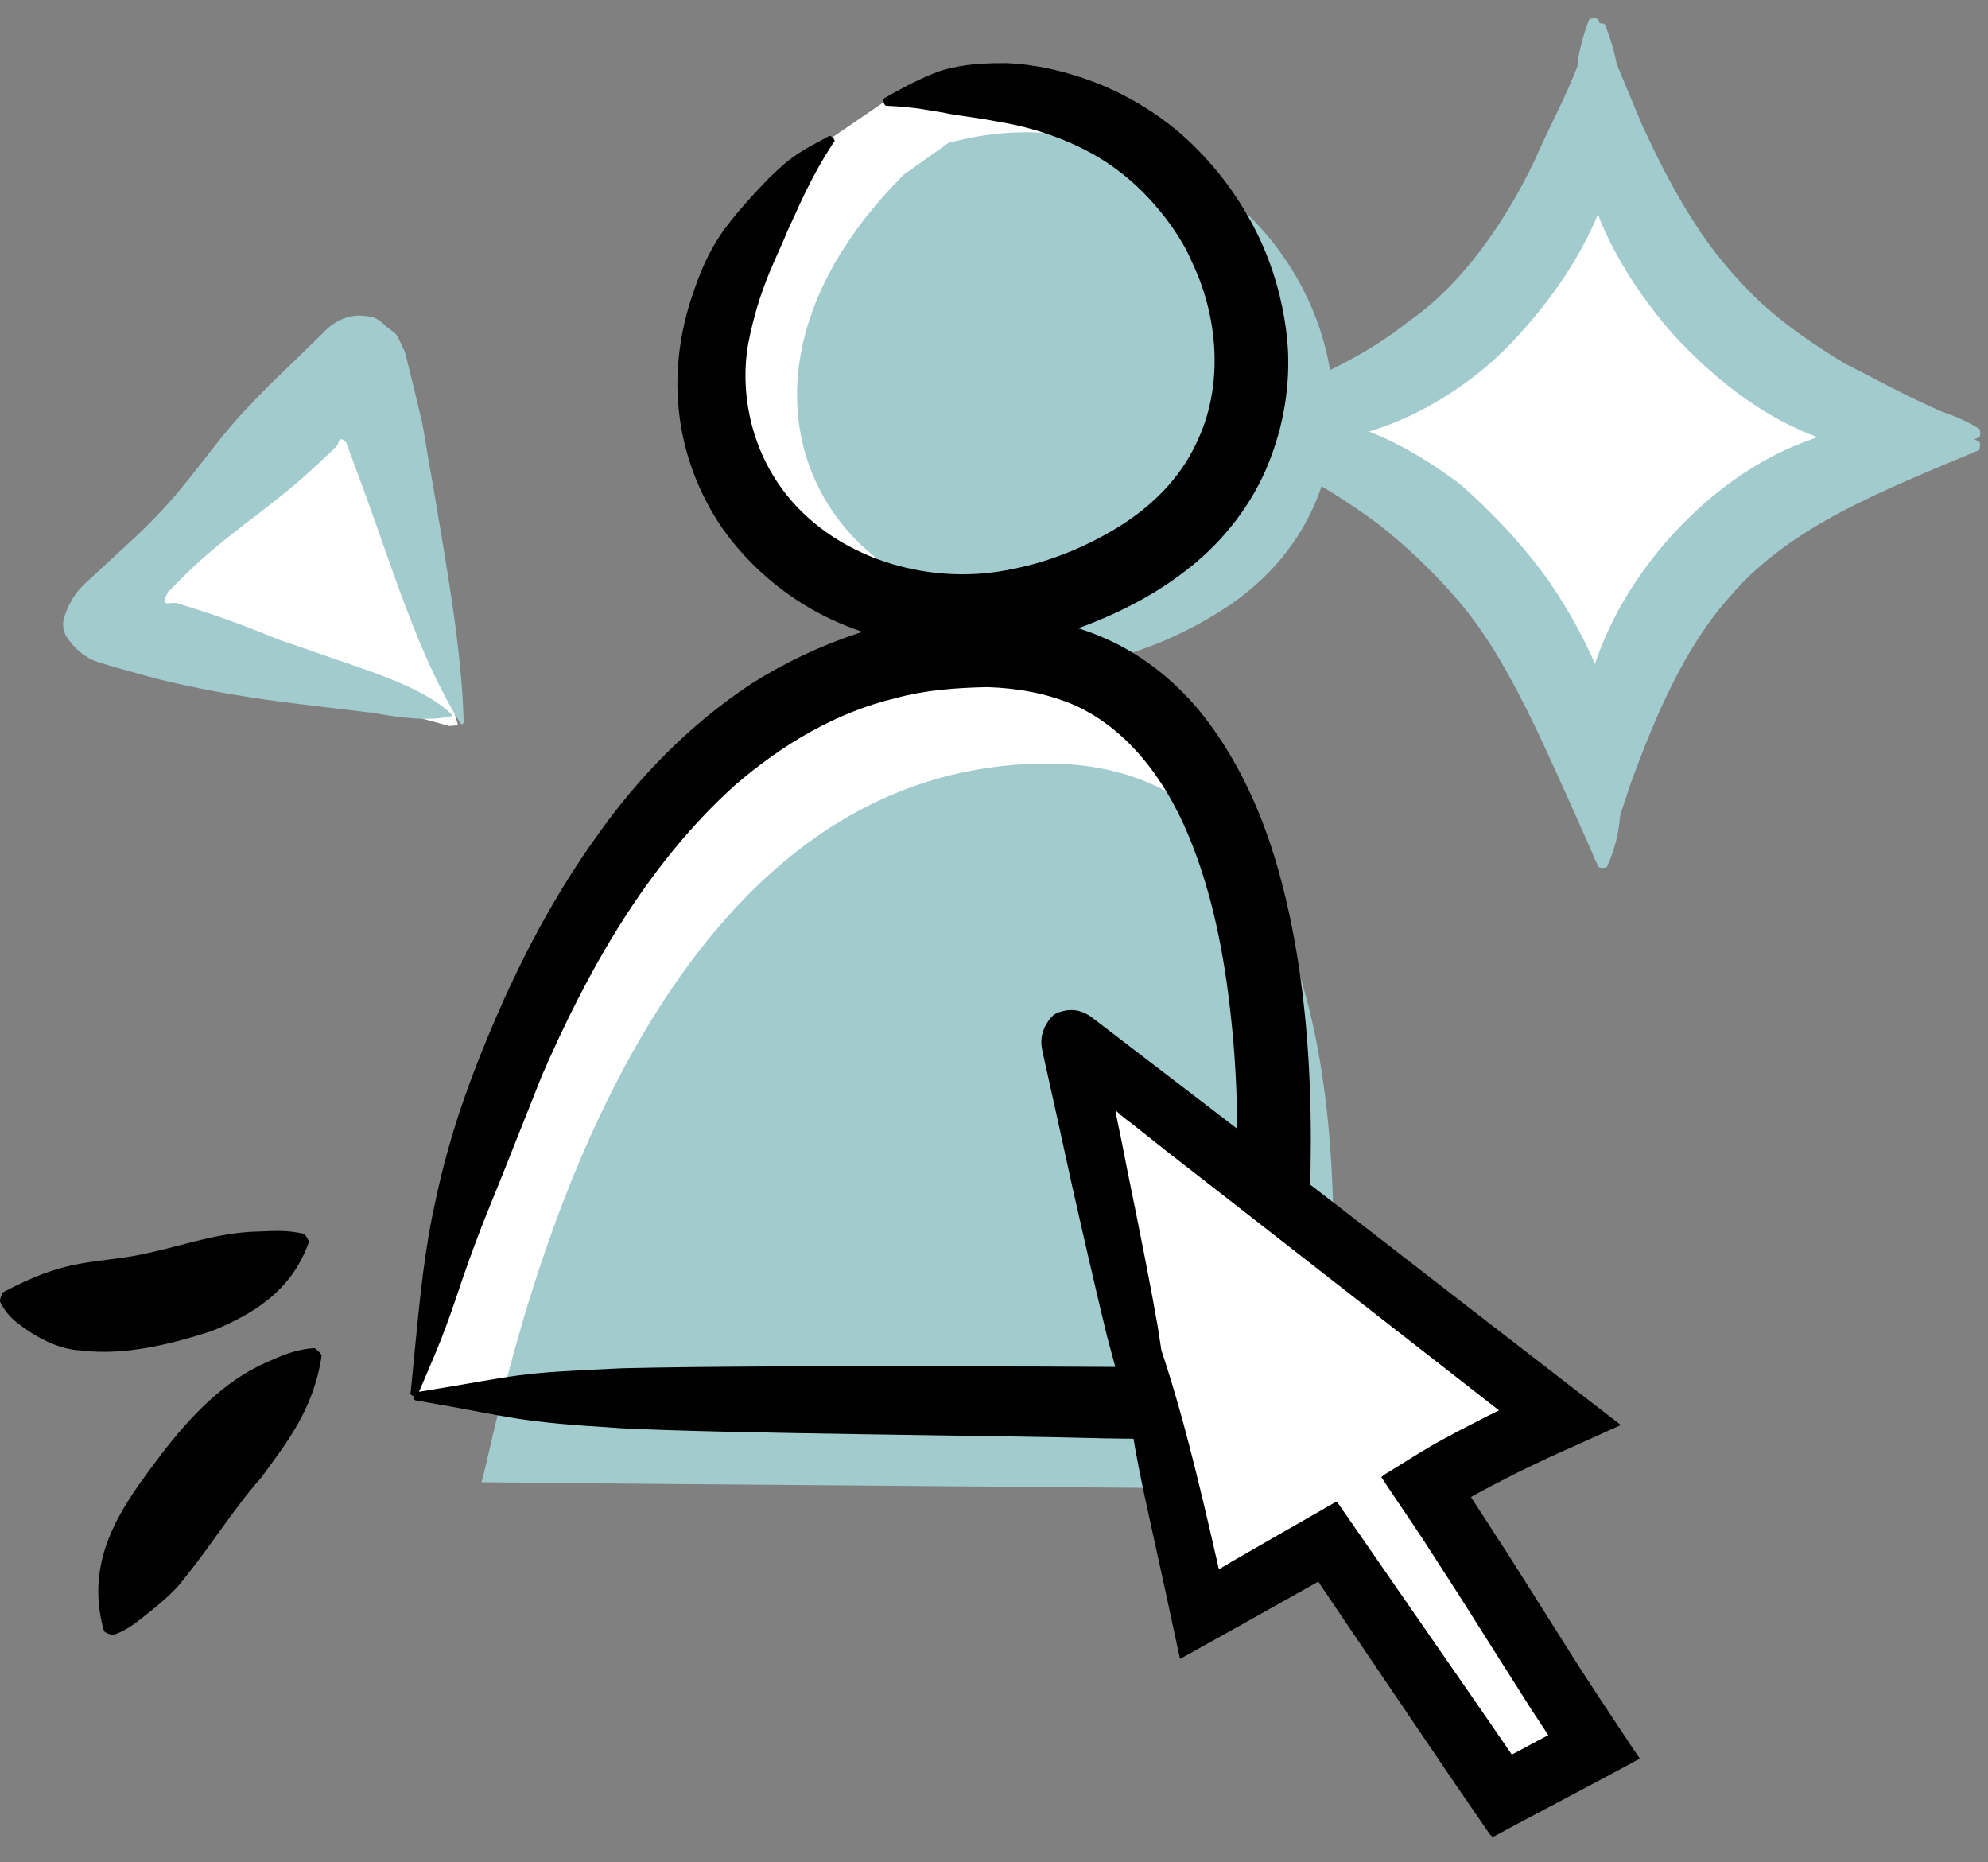 <svg width="63" height="59" viewBox="0 0 63 59" fill="none" xmlns="http://www.w3.org/2000/svg">
<rect x="0" y="0" width="63" height="59" fill="#808080" stroke="none"/>
<path d="M45.768 10.699L41.384 13.439L47.411 18.37L50.699 23.85L54.535 17.274L60.562 13.439L54.535 9.603L50.699 4.123L45.768 10.699Z" fill="white"/>
<path d="M50.64 0.605C51.276 2.14 51.696 3.136 52.044 3.976C52.535 5.031 53.039 6.038 53.651 6.986C54.226 7.91 54.958 8.785 55.774 9.565C56.613 10.332 57.537 10.956 58.448 11.508C59.396 11.987 60.451 12.575 61.543 13.043C61.926 13.175 62.31 13.331 62.718 13.583C62.742 13.595 62.754 13.666 62.754 13.739C62.754 13.799 62.742 13.846 62.718 13.858C61.051 14.566 59.096 14.458 57.393 13.774C55.678 13.091 54.214 11.892 52.991 10.56C52.127 9.565 51.336 8.413 50.784 7.154C50.245 5.883 49.933 4.527 49.933 3.244C49.945 2.8 49.969 2.356 50.005 1.913C50.077 1.469 50.197 1.037 50.364 0.617C50.364 0.593 50.436 0.581 50.52 0.581C50.592 0.581 50.64 0.593 50.64 0.617V0.605Z" fill="#A2CBCD"/>
<path d="M50.556 27.256C49.549 24.749 49.957 21.834 51.252 19.4C52.511 17.049 54.79 14.842 57.345 13.942C58.592 13.439 60.115 13.379 61.411 13.571C61.855 13.655 62.298 13.787 62.718 13.99C62.742 13.99 62.754 14.074 62.742 14.146C62.742 14.206 62.73 14.254 62.706 14.266C61.063 14.95 59.66 15.526 58.34 16.221C57.033 16.917 55.798 17.756 54.838 18.884C53.387 20.491 52.451 22.698 51.66 24.869C51.54 25.241 51.42 25.6 51.276 26.032C51.168 26.428 51.024 26.836 50.832 27.244C50.832 27.267 50.748 27.279 50.676 27.279C50.604 27.279 50.556 27.267 50.556 27.256Z" fill="#A2CBCD"/>
<path d="M38.442 13.511C39.726 13.043 41.189 13.043 42.556 13.391C43.912 13.774 45.147 14.494 46.262 15.334C47.282 16.221 48.253 17.253 49.069 18.392C49.861 19.544 50.52 20.791 50.928 22.05C51.372 23.298 51.48 24.809 51.312 26.128C51.252 26.584 51.12 27.028 50.928 27.459C50.928 27.483 50.844 27.495 50.772 27.495C50.712 27.495 50.664 27.483 50.652 27.459C49.92 25.804 49.297 24.389 48.625 22.974C47.941 21.57 47.198 20.179 46.19 19.004C45.459 18.152 44.607 17.337 43.696 16.617C42.76 15.921 41.789 15.322 40.769 14.77C40.409 14.614 40.038 14.458 39.666 14.278C39.282 14.146 38.886 13.99 38.466 13.787C38.442 13.787 38.43 13.703 38.43 13.631C38.43 13.571 38.442 13.511 38.466 13.511H38.442Z" fill="#A2CBCD"/>
<path d="M38.443 13.319C40.829 12.311 42.856 11.604 44.583 10.224C46.346 9.025 47.69 7.034 48.625 5.103C49.045 4.119 49.645 3.04 50.053 1.937C50.197 1.565 50.34 1.181 50.58 0.773C50.58 0.749 50.664 0.737 50.736 0.737C50.796 0.737 50.844 0.749 50.856 0.773C51.552 2.428 51.48 4.323 50.928 6.014C50.376 7.718 49.357 9.265 48.145 10.596C46.406 12.551 43.624 14.074 41.021 14.026C40.577 14.002 40.134 14.026 39.702 13.954C39.27 13.87 38.838 13.762 38.419 13.595C38.395 13.595 38.383 13.523 38.383 13.439C38.383 13.367 38.395 13.319 38.419 13.319H38.443Z" fill="#A2CBCD"/>
<path d="M28.323 5.708C18.201 15.258 29.017 25.427 38.676 19.363C46.402 14.515 40.768 1.84 30.015 4.573" fill="#A2CBCD"/>
<path d="M26.392 4.341C16.762 13.601 27.052 23.461 36.242 17.581C43.592 12.881 38.232 0.591 28.002 3.241" fill="white"/>
<path d="M28.646 5.529C20.21 13.956 29.224 22.928 37.273 17.578C43.712 13.301 39.017 2.117 30.056 4.528" fill="#A2CBCD"/>
<path d="M26.442 4.471C25.632 5.721 25.352 6.481 24.962 7.301C24.632 8.141 24.082 9.041 23.722 10.831C23.392 12.581 23.872 14.781 25.512 16.311C27.132 17.841 29.702 18.551 32.122 18.021C33.332 17.781 34.502 17.291 35.562 16.621C36.562 15.981 37.372 15.141 37.852 14.161C38.862 12.201 38.552 9.911 37.772 8.301C37.472 7.561 36.592 6.231 35.322 5.321C34.062 4.401 32.522 4.001 31.712 3.871C30.792 3.691 30.342 3.671 29.912 3.571C29.482 3.511 29.052 3.391 28.082 3.351C28.052 3.351 28.012 3.291 28.002 3.231C27.992 3.171 28.002 3.121 28.022 3.111C28.952 2.581 29.402 2.391 29.842 2.231C30.302 2.111 30.762 1.991 31.912 2.001C32.712 2.031 33.752 2.231 34.832 2.661C35.912 3.101 37.022 3.791 37.922 4.711C38.832 5.621 39.552 6.711 40.022 7.791C40.492 8.871 40.712 9.931 40.792 10.771C40.902 11.951 40.742 13.251 40.272 14.491C39.812 15.741 38.982 16.901 37.922 17.801C36.842 18.711 35.672 19.331 34.372 19.831C33.072 20.311 31.662 20.571 30.232 20.541C28.812 20.491 27.382 20.151 26.112 19.511C24.842 18.871 23.732 17.911 22.922 16.781C22.122 15.631 21.642 14.301 21.512 13.001C21.372 11.701 21.572 10.441 21.942 9.351C22.312 8.241 22.612 7.771 22.912 7.321C23.232 6.891 23.582 6.461 24.352 5.661C25.142 4.881 25.432 4.771 26.272 4.311C26.302 4.291 26.352 4.321 26.402 4.371C26.442 4.421 26.462 4.471 26.452 4.491L26.442 4.471Z" fill="black"/>
<path d="M13.111 44.259C13.671 42.379 17.201 20.629 31.241 20.629C43.851 20.629 39.741 44.499 39.741 44.499C32.991 44.419 19.851 44.339 13.111 44.259Z" fill="white"/>
<path d="M15.259 46.96C15.813 45.149 19.308 24.191 33.209 24.191C45.695 24.191 41.625 47.191 41.625 47.191C34.942 47.114 21.932 47.037 15.259 46.96Z" fill="#A2CBCD"/>
<path d="M13.011 44.14C13.261 41.63 13.371 40.2 13.691 38.56C14.031 36.92 14.472 35.01 15.982 31.64C16.741 29.97 17.681 28.2 18.942 26.45C20.181 24.7 21.791 22.99 23.831 21.65C24.861 21 25.991 20.46 27.201 20.06C28.422 19.71 29.692 19.48 30.982 19.47C32.282 19.45 33.672 19.64 34.962 20.2C36.252 20.75 37.371 21.68 38.202 22.76C39.861 24.94 40.602 27.47 41.041 29.89C41.471 32.33 41.572 34.73 41.532 37.03C41.492 39.33 41.301 41.54 41.022 43.62C40.952 44.12 40.871 44.62 40.791 45.11L40.731 45.47C40.731 45.47 40.731 45.62 40.681 45.63H40.502H39.772C39.092 45.63 38.431 45.61 37.772 45.61C36.812 45.6 35.882 45.58 34.981 45.57C31.811 45.48 22.831 45.42 19.692 45.25C16.131 45.03 16.422 44.92 13.181 44.37C13.132 44.37 13.091 44.3 13.101 44.23C13.101 44.17 13.142 44.12 13.191 44.11C16.692 43.54 16.151 43.51 19.721 43.35C22.232 43.29 26.151 43.28 30.081 43.29C32.041 43.29 34.011 43.3 35.801 43.31C36.691 43.31 37.551 43.31 38.331 43.31C38.892 43.31 38.702 43.31 38.742 43.31C38.782 42.97 38.822 42.63 38.861 42.3C38.901 41.85 38.952 41.4 39.002 40.94C39.081 40.02 39.151 39.09 39.181 38.13C39.242 36.22 39.231 34.23 39.011 32.24C38.801 30.25 38.411 28.24 37.642 26.42C36.882 24.61 35.672 23.05 34.002 22.32C33.172 21.97 32.252 21.8 31.291 21.77C30.311 21.79 29.322 21.86 28.381 22.12C26.482 22.57 24.782 23.6 23.322 24.85C20.422 27.45 18.552 30.91 17.172 34.08C16.521 35.72 16.212 36.49 15.892 37.3C15.582 38.08 15.232 38.86 14.642 40.56C14.072 42.28 13.882 42.69 13.242 44.18C13.222 44.23 13.152 44.25 13.091 44.23C13.031 44.21 12.992 44.16 13.002 44.11L13.011 44.14Z" fill="black"/>
<path d="M14.514 22.977C13.446 19.271 12.69 15.457 11.515 11.463C11.503 11.415 11.443 11.392 11.395 11.428C9.5 13.287 4.547 18.024 3.095 19.439C2.963 19.571 3.011 19.787 3.191 19.835C6.694 20.927 10.711 22.042 14.238 23.002" fill="white"/>
<path d="M14.31 22.63C13.362 21.706 11.383 21.166 9.956 20.651C9.572 20.519 9.188 20.387 8.804 20.255C8.085 19.955 7.365 19.679 6.61 19.427L5.59 19.104C5.59 19.104 5.518 19.104 5.458 19.104C5.41 19.104 5.29 19.14 5.23 19.091C5.206 19.055 5.206 19.02 5.23 18.948C5.254 18.9 5.278 18.84 5.326 18.768V18.744L5.422 18.66L5.59 18.492L5.926 18.156C7.101 17.005 8.385 16.201 9.596 15.134C9.908 14.858 10.22 14.57 10.52 14.282L10.711 14.09C10.711 14.09 10.711 14.09 10.711 14.078C10.711 14.054 10.711 14.018 10.748 13.958C10.771 13.922 10.796 13.91 10.843 13.922C10.867 13.922 10.891 13.946 10.915 13.97C10.951 14.03 10.951 13.922 11.047 14.222C11.203 14.654 11.359 15.074 11.515 15.493C12.415 17.94 13.266 20.795 14.585 22.905C14.621 22.965 14.693 22.953 14.693 22.87C14.633 20.519 14.142 17.916 13.734 15.445C13.638 14.918 13.542 14.378 13.458 13.838L13.386 13.43L13.218 12.711L12.834 11.152L12.607 10.672C12.523 10.528 12.427 10.504 12.343 10.42C12.139 10.288 12.031 10.084 11.743 10.036C11.407 9.976 10.819 9.904 10.184 10.6C9.632 11.14 9.08 11.679 8.529 12.207C8.229 12.507 7.941 12.819 7.653 13.119C6.682 14.186 5.974 15.313 4.942 16.369C4.655 16.669 4.367 16.945 4.067 17.221C3.599 17.652 3.143 18.072 2.676 18.504C2.316 18.852 2.16 19.2 2.064 19.475C2.016 19.595 1.968 19.751 2.028 19.979C2.088 20.195 2.172 20.255 2.268 20.387C2.388 20.531 2.544 20.687 2.784 20.831C3.011 20.974 3.359 21.047 3.659 21.142C4.247 21.31 5.026 21.526 5.254 21.574C5.962 21.742 6.67 21.886 7.389 22.006C8.804 22.246 10.232 22.39 11.683 22.57H11.743C12.678 22.75 13.602 22.858 14.31 22.69C14.334 22.69 14.334 22.666 14.31 22.654V22.63Z" fill="#A2CBCD"/>
<path d="M35.133 38.363L38.001 51.16L42.071 48.85C42.071 48.85 43.661 51.425 47.589 56.895L49.046 56.119L50.514 55.334C48.393 52.22 46.983 49.693 45.175 47.09C46.491 46.257 47.948 45.547 49.416 44.894C44.191 41.013 34.394 33.261 33.931 32.901C33.931 32.901 33.921 32.901 33.921 32.911L37.149 48.093" fill="white"/>
<path d="M35.256 38.41C36.798 42.821 37.158 43.237 38.606 49.626C38.606 49.655 38.625 49.683 38.635 49.721L38.691 49.683L38.72 49.664L39.023 49.484C39.534 49.191 40.054 48.888 40.584 48.585C41.039 48.33 41.493 48.065 41.957 47.8L42.355 47.572C42.449 47.676 42.525 47.818 42.62 47.941L43.159 48.718C43.566 49.304 43.973 49.891 44.389 50.497C45.128 51.567 45.895 52.674 46.671 53.791C47.059 54.349 47.447 54.917 47.844 55.495L47.91 55.589L48.09 55.495L49.027 54.993C49.084 54.965 49.046 54.983 49.065 54.974L48.535 54.169C47.769 52.958 47.002 51.756 46.245 50.554C45.866 49.967 45.487 49.38 45.109 48.793C44.778 48.301 44.456 47.809 44.124 47.326L43.84 46.9L43.774 46.796C43.774 46.796 43.84 46.749 43.869 46.721L44.087 46.588L44.957 46.048L45.402 45.783L45.743 45.594L46.216 45.339C46.529 45.178 46.841 45.017 47.153 44.856L47.39 44.742L47.504 44.685C43.301 41.411 39.865 38.722 37.026 36.517C36.761 36.309 36.439 36.053 36.022 35.722C35.918 35.637 35.805 35.552 35.691 35.467L35.53 35.334H35.521C35.521 35.334 35.483 35.296 35.464 35.277C35.435 35.249 35.407 35.23 35.379 35.201C35.369 35.201 35.379 35.258 35.379 35.296V35.362L35.388 35.4L35.417 35.542C35.521 36.044 35.625 36.545 35.719 37.047C36.127 39.035 36.496 40.909 36.685 42.007C37.206 45.263 37.063 45.017 37.243 48.036C37.243 48.084 37.206 48.131 37.139 48.14C37.082 48.14 37.035 48.121 37.026 48.084C35.852 45.045 35.937 45.528 35.085 42.348C34.773 41.07 34.385 39.385 33.968 37.539C33.694 36.271 33.401 34.955 33.107 33.63C33.06 33.403 32.984 33.138 33.003 32.968C33.003 32.788 33.06 32.674 33.098 32.561C33.192 32.362 33.296 32.239 33.382 32.163C33.495 32.078 33.609 32.05 33.789 32.012C33.968 31.993 34.215 31.964 34.584 32.22C37.594 34.529 40.338 36.631 42.194 38.05C44.863 40.123 47.788 42.386 51.365 45.149C50.769 45.414 50.182 45.689 49.576 45.954C49.018 46.2 48.242 46.578 48.09 46.654L47.239 47.09L46.813 47.317L46.614 47.43C47.011 48.036 47.409 48.661 47.816 49.285C48.554 50.45 49.292 51.623 50.04 52.806L50.608 53.677L51.63 55.22L51.924 55.656C52.028 55.741 51.848 55.76 51.801 55.807L51.574 55.93L50.655 56.422L49.406 57.085L48.1 57.776L47.645 58.022L47.418 58.145L47.305 58.202C47.305 58.202 47.248 58.145 47.22 58.126L46.633 57.274C46.178 56.611 45.724 55.949 45.279 55.286C44.503 54.141 43.727 52.996 42.97 51.879C42.591 51.321 42.212 50.762 41.843 50.213C41.768 50.081 41.796 50.118 41.73 50.137C40.244 50.97 38.796 51.784 37.395 52.56C37.035 50.876 36.77 49.655 36.505 48.462C35.776 45.187 35.909 45.358 35.398 42.035C35.133 40.379 35.142 39.944 35.057 38.476C35.057 38.429 35.095 38.382 35.152 38.372C35.208 38.372 35.256 38.391 35.265 38.429L35.256 38.41Z" fill="black"/>
<path d="M9.787 39.354C9.235 40.925 7.976 41.657 6.705 42.173C5.433 42.581 3.946 42.964 2.555 42.784C1.859 42.76 1.103 42.353 0.528 41.897C0.324 41.729 0.144 41.537 0 41.237C0 41.225 -3.19465e-07 41.141 0.036 41.069C0.06 40.997 0.072 40.949 0.084 40.949C1.079 40.422 1.787 40.17 2.531 40.038C3.25 39.906 3.994 39.87 4.726 39.69C5.805 39.462 6.932 39.042 8.192 39.018C8.636 39.006 9.055 38.958 9.631 39.09C9.643 39.09 9.691 39.15 9.739 39.234C9.775 39.294 9.799 39.342 9.799 39.354H9.787Z" fill="black"/>
<path d="M10.195 42.928C9.943 44.667 9.067 45.723 8.288 46.802C7.424 47.774 6.692 48.961 5.889 49.945C5.529 50.46 4.929 50.928 4.342 51.384C4.138 51.54 3.91 51.684 3.586 51.804C3.574 51.804 3.49 51.78 3.418 51.756C3.358 51.732 3.31 51.696 3.298 51.684C2.615 49.309 3.97 47.594 5.133 46.047C6.009 44.907 7.088 43.756 8.432 43.168C8.899 42.964 9.343 42.748 9.967 42.712C9.979 42.712 10.039 42.76 10.099 42.82C10.147 42.868 10.183 42.916 10.183 42.928H10.195Z" fill="black"/>
</svg>
